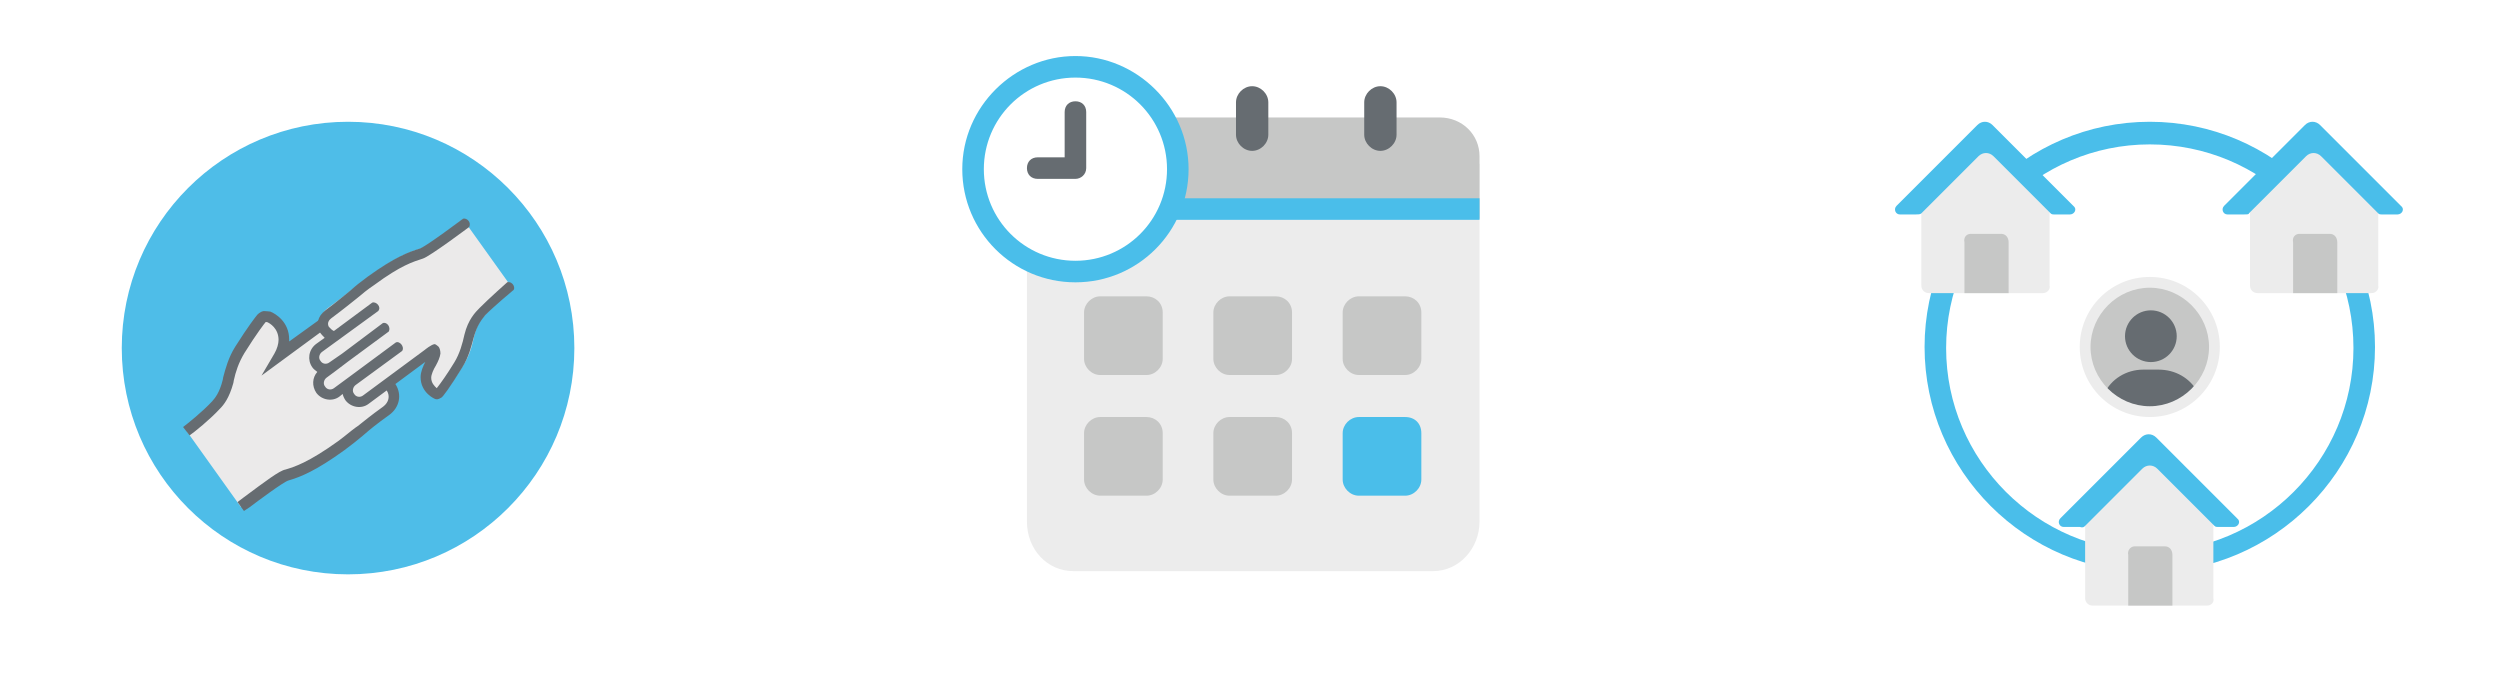 <?xml version="1.0" encoding="utf-8"?>
<!-- Generator: Adobe Illustrator 28.1.0, SVG Export Plug-In . SVG Version: 6.00 Build 0)  -->
<svg version="1.1" id="Шар_1" xmlns="http://www.w3.org/2000/svg" xmlns:xlink="http://www.w3.org/1999/xlink" x="0px" y="0px"
	 viewBox="0 0 232 65" style="enable-background:new 0 0 232 65;" xml:space="preserve">
<style type="text/css">
	.st0{fill:#FFFFFF;}
	.st1{fill:#4ABEEA;}
	.st2{fill:#ECECEC;}
	.st3{fill:#C6C7C6;}
	.st4{fill:#666C71;}
	.st5{display:none;}
	.st6{display:inline;}
	.st7{fill:#4E4D4D;}
	.st8{fill:#CDCCCC;}
	.st9{fill:#4EBDE8;}
	.st10{fill:#EBEAEA;}
</style>
<g>
	<rect x="0" y="0" class="st0" width="232" height="65"/>
	<g>
		<g>
			<path class="st1" d="M199.5,53.1c-11.5,0-20.9-9.4-20.9-20.9c0-11.5,9.4-20.9,20.9-20.9s20.9,9.4,20.9,20.9
				C220.4,43.7,211,53.1,199.5,53.1z M199.5,13.4c-10.4,0-18.9,8.5-18.9,18.9c0,10.4,8.5,18.9,18.9,18.9s18.9-8.5,18.9-18.9
				C218.4,21.8,209.9,13.4,199.5,13.4z"/>
			<g>
				<path class="st2" d="M204.8,56.2h-10.6c-0.4,0-0.7-0.3-0.7-0.7v-7.2c0-0.2,0.1-0.4,0.2-0.5l5.4-5c0.3-0.3,0.7-0.2,0.9,0l5.2,5
					c0.1,0.1,0.2,0.3,0.2,0.5v7.2C205.5,55.9,205.2,56.2,204.8,56.2z"/>
				<path class="st1" d="M193.5,48.8l5.3-5.3c0.4-0.4,1-0.4,1.4,0l5.3,5.3c0.1,0.1,0.2,0.1,0.3,0.1h1.5c0.4,0,0.7-0.5,0.3-0.8
					l-7.5-7.5c-0.4-0.4-1-0.4-1.4,0l-7.5,7.5c-0.3,0.3-0.1,0.8,0.3,0.8h1.5C193.3,49,193.4,48.9,193.5,48.8z"/>
				<path class="st3" d="M198.1,50.7h2.8c0.4,0,0.7,0.3,0.7,0.8v4.7h-4.1v-4.7C197.4,51.1,197.7,50.7,198.1,50.7z"/>
			</g>
			<g>
				<g>
					<g>
						<circle class="st3" cx="199.5" cy="32.2" r="6"/>
					</g>
					<g>
						<g>
							<circle class="st3" cx="199.5" cy="32.2" r="6"/>
						</g>
						<g>
							<g>
								<g>
									<g>
										<ellipse class="st4" cx="199.6" cy="31.2" rx="2.4" ry="2.4"/>
									</g>
								</g>
							</g>
						</g>
						<path class="st4" d="M199.5,38.2c1.7,0,3.3-0.7,4.4-1.9c-0.7-1.2-2-2-3.6-2h-1.4c-1.6,0-3,0.9-3.6,2.2
							C196.4,37.5,197.9,38.2,199.5,38.2z"/>
					</g>
				</g>
				<g>
					<path class="st2" d="M199.5,38.7c-3.6,0-6.5-2.9-6.5-6.5s2.9-6.5,6.5-6.5s6.5,2.9,6.5,6.5S203.1,38.7,199.5,38.7z M199.5,26.7
						c-3,0-5.5,2.5-5.5,5.5c0,3,2.5,5.5,5.5,5.5s5.5-2.5,5.5-5.5C205,29.2,202.5,26.7,199.5,26.7z"/>
				</g>
			</g>
		</g>
		<g>
			<g>
				<path class="st2" d="M220.1,27.2h-10.6c-0.4,0-0.7-0.3-0.7-0.7v-7.2c0-0.2,0.1-0.4,0.2-0.5l5.4-5c0.3-0.3,0.7-0.2,0.9,0l5.2,5
					c0.1,0.1,0.2,0.3,0.2,0.5v7.2C220.8,26.8,220.5,27.2,220.1,27.2z"/>
				<path class="st1" d="M208.7,19.8l5.3-5.3c0.4-0.4,1-0.4,1.4,0l5.3,5.3c0.1,0.1,0.2,0.1,0.3,0.1h1.5c0.4,0,0.7-0.5,0.3-0.8
					l-7.5-7.5c-0.4-0.4-1-0.4-1.4,0l-7.5,7.5c-0.3,0.3-0.1,0.8,0.3,0.8h1.5C208.5,19.9,208.7,19.9,208.7,19.8z"/>
				<path class="st3" d="M213.4,21.7h2.8c0.4,0,0.7,0.3,0.7,0.8v4.7h-4.1v-4.7C212.7,22,213,21.7,213.4,21.7z"/>
			</g>
			<g>
				<path class="st2" d="M189.6,27.2h-10.6c-0.4,0-0.7-0.3-0.7-0.7v-7.2c0-0.2,0.1-0.4,0.2-0.5l5.4-5c0.3-0.3,0.7-0.2,0.9,0l5.2,5
					c0.1,0.1,0.2,0.3,0.2,0.5v7.2C190.3,26.8,190,27.2,189.6,27.2z"/>
				<path class="st1" d="M178.3,19.8l5.3-5.3c0.4-0.4,1-0.4,1.4,0l5.3,5.3c0.1,0.1,0.2,0.1,0.3,0.1h1.5c0.4,0,0.7-0.5,0.3-0.8
					l-7.5-7.5c-0.4-0.4-1-0.4-1.4,0l-7.5,7.5c-0.3,0.3-0.1,0.8,0.3,0.8h1.5C178,19.9,178.2,19.9,178.3,19.8z"/>
				<path class="st3" d="M182.9,21.7h2.8c0.4,0,0.7,0.3,0.7,0.8v4.7h-4.1v-4.7C182.2,22,182.5,21.7,182.9,21.7z"/>
			</g>
		</g>
	</g>
	<g>
		<g>
			<path class="st2" d="M137.3,15.2v33.2c0,2.5-1.9,4.6-4.3,4.6H99.6c-2.4,0-4.3-2-4.3-4.6V15.2"/>
			<path class="st3" d="M137.3,20.3v-5.8c0-2-1.6-3.6-3.7-3.6H99c-2,0-3.7,1.6-3.7,3.6v5.8H137.3z"/>
		</g>
		<g>
			<path class="st4" d="M116.2,14c-0.8,0-1.5-0.7-1.5-1.5v-3c0-0.8,0.7-1.5,1.5-1.5s1.5,0.7,1.5,1.5v3C117.7,13.3,117,14,116.2,14z"
				/>
			<path class="st4" d="M128.1,14c-0.8,0-1.5-0.7-1.5-1.5v-3c0-0.8,0.7-1.5,1.5-1.5s1.5,0.7,1.5,1.5v3C129.6,13.3,128.9,14,128.1,14
				z"/>
		</g>
		<g>
			<g>
				<path class="st1" d="M130.4,38.7h-4.3c-0.8,0-1.5,0.7-1.5,1.5v4.3c0,0.8,0.7,1.5,1.5,1.5h4.3c0.8,0,1.5-0.7,1.5-1.5v-4.3
					C131.9,39.3,131.3,38.7,130.4,38.7z"/>
			</g>
			<g>
				<path class="st3" d="M130.4,27.5h-4.3c-0.8,0-1.5,0.7-1.5,1.5v4.3c0,0.8,0.7,1.5,1.5,1.5h4.3c0.8,0,1.5-0.7,1.5-1.5V29
					C131.9,28.1,131.2,27.5,130.4,27.5z"/>
			</g>
			<g>
				<path class="st3" d="M118.4,38.7h-4.3c-0.8,0-1.5,0.7-1.5,1.5v4.3c0,0.8,0.7,1.5,1.5,1.5h4.3c0.8,0,1.5-0.7,1.5-1.5v-4.3
					C119.9,39.3,119.2,38.7,118.4,38.7z"/>
			</g>
			<g>
				<path class="st3" d="M118.4,27.5h-4.3c-0.8,0-1.5,0.7-1.5,1.5v4.3c0,0.8,0.7,1.5,1.5,1.5h4.3c0.8,0,1.5-0.7,1.5-1.5V29
					C119.9,28.1,119.2,27.5,118.4,27.5z"/>
			</g>
			<g>
				<path class="st3" d="M106.4,38.7h-4.3c-0.8,0-1.5,0.7-1.5,1.5v4.3c0,0.8,0.7,1.5,1.5,1.5h4.3c0.8,0,1.5-0.7,1.5-1.5v-4.3
					C107.9,39.3,107.2,38.7,106.4,38.7z"/>
			</g>
			<g>
				<path class="st3" d="M106.4,27.5h-4.3c-0.8,0-1.5,0.7-1.5,1.5v4.3c0,0.8,0.7,1.5,1.5,1.5h4.3c0.8,0,1.5-0.7,1.5-1.5V29
					C107.9,28.1,107.2,27.5,106.4,27.5z"/>
			</g>
		</g>
		<rect x="95.3" y="18.4" class="st1" width="42" height="2"/>
	</g>
	<g>
		<g>
			<circle class="st0" cx="99.8" cy="15.7" r="9.5"/>
			<path class="st1" d="M99.8,26.2c-5.8,0-10.5-4.7-10.5-10.5S94.1,5.2,99.8,5.2s10.5,4.7,10.5,10.5S105.6,26.2,99.8,26.2z
				 M99.8,7.2c-4.7,0-8.5,3.8-8.5,8.5s3.8,8.5,8.5,8.5s8.5-3.8,8.5-8.5S104.5,7.2,99.8,7.2z"/>
		</g>
		<g>
			<g>
				<polyline class="st0" points="96.3,15.6 99.8,15.6 99.8,10.5 				"/>
				<path class="st4" d="M99.8,16.6h-3.5c-0.6,0-1-0.4-1-1s0.4-1,1-1h2.5v-4.2c0-0.6,0.4-1,1-1s1,0.4,1,1v5.2
					C100.8,16.2,100.3,16.6,99.8,16.6z"/>
			</g>
		</g>
	</g>
	<g id="Шар_1_00000032639755314963163440000009728246957434166406_">
		<g id="Шар_2_00000101083142325104980860000000373096028906121919_" class="st5">
			<g class="st6">
				<path class="st7" d="M64.2,64.5H0V0.3h64.2V64.5z M0.2,64.3H64V0.5H0.2V64.3z"/>
				<path d="M64.2,64.4H0.1V0.3h64.1V64.4z M0.2,64.3h63.9V0.4H0.2V64.3z"/>
				<g>
					<path d="M56,8.5v47.8H8.2V8.5H56 M56.1,8.4h-48v48h48V8.4L56.1,8.4z"/>
				</g>
				<g>
					<path d="M53,5.5v53.8H11.2V5.5H53 M53.1,5.4h-42v54h42V5.4L53.1,5.4z"/>
				</g>
				<g>
					<path d="M59,11.5v41.8H5.2V11.5H59 M59.1,11.4h-54v42h54V11.4L59.1,11.4z"/>
				</g>
				<g>
					<g>
						<g>
							<g>
								<rect x="32.1" y="5.4" class="st8" width="0.1" height="54"/>
							</g>
							<g>
								<rect x="5.1" y="32.3" class="st8" width="54" height="0.1"/>
							</g>
						</g>
						<g>
							<g>
								
									<rect x="32.1" y="5.4" transform="matrix(0.707 -0.707 0.707 0.707 -13.492 32.184)" class="st8" width="0.1" height="54"/>
							</g>
							<g>
								
									<rect x="5.1" y="32.3" transform="matrix(0.707 -0.707 0.707 0.707 -13.492 32.184)" class="st8" width="54" height="0.1"/>
							</g>
						</g>
					</g>
					<g>
						<g>
							<g>
								
									<rect x="5.1" y="32.3" transform="matrix(0.254 -0.967 0.967 0.254 -7.33 55.253)" class="st8" width="54" height="0.1"/>
							</g>
							<g>
								<polygon class="st8" points="58.2,39.4 6,25.4 6,25.3 58.2,39.3 								"/>
							</g>
						</g>
						<g>
							<g>
								<polygon class="st8" points="45.6,55.8 18.6,9 18.6,9 45.6,55.8 								"/>
							</g>
							<g>
								<polygon class="st8" points="8.8,45.9 8.8,45.8 55.5,18.8 55.5,18.9 								"/>
							</g>
						</g>
					</g>
					<g>
						<g>
							<g>
								<polygon class="st8" points="18.7,55.8 18.7,55.8 45.6,9 45.6,9 								"/>
							</g>
							<g>
								<polygon class="st8" points="55.5,45.9 8.7,19 8.7,18.9 55.5,45.8 								"/>
							</g>
						</g>
						<g>
							<g>
								<polygon class="st8" points="39.2,58.5 25.1,6.3 25.2,6.3 39.3,58.5 								"/>
							</g>
							<g>
								<polygon class="st8" points="6.1,39.5 6.1,39.4 58.2,25.3 58.2,25.4 								"/>
							</g>
						</g>
					</g>
				</g>
				<g>
					<path d="M32.1,5.5C46.9,5.5,59,17.6,59,32.4S47,59.3,32.1,59.3S5.2,47.2,5.2,32.4S17.3,5.5,32.1,5.5 M32.1,5.4
						c-14.9,0-27,12.1-27,27s12.1,27,27,27s27-12.1,27-27S47,5.4,32.1,5.4L32.1,5.4z"/>
				</g>
			</g>
		</g>
		<g>
			<g>
				<g>
					<circle class="st9" cx="32.3" cy="32.3" r="21"/>
				</g>
			</g>
			
				<g id="g28-4_00000008107586605423283480000004563040482393030077_" transform="matrix(0.428,0,0,0.487,38.947,30.424)">
				<g>
					<path id="path12_00000044170638457268261410000004335972353159494809_" class="st10" d="M-38.8,34.1c1.4-0.9,8.4-5.7,9.9-6
						c2.3-0.6,5.4-1.5,11.8-5.6c1.7-1.1,2.8-1.9,3.9-2.7c1.4-1,2.9-2.1,5.9-4c1.7-1.1,2.1-2.9,1.1-4.4c-0.3-0.4-0.6-0.8-1.1-1l2-1.3
						C-3.6,8-3.2,5.9-4.4,4.4C-4.8,4-5.1,3.7-5.6,3.5c1.1-1.1,1.3-2.9,0.2-4.2C-6.6-2.2-9-2.5-10.8-1.4L-11.5-1
						c-0.1-0.4-0.4-0.8-0.6-1.2c-1.2-1.5-3.6-1.8-5.4-0.7l-13,8.3c0.6-0.9,1.1-2.1,1.1-3.1c0-3.2-3.3-4.4-3.4-4.4l-0.8-0.3l-0.6,0.6
						c-0.2,0.2-1.9,2.1-4.7,6c-1.6,2.2-2.1,4.3-2.6,6c-0.8,2.7-1.9,3.8-2.6,4.5c-1.9,1.8-4.8,3.9-6.4,5"/>
					<path class="st4" d="M-38.1,34.9l-1.4-1.7l1.2-0.8c4.9-3.2,7.9-5.2,9.2-5.4c1.9-0.5,4.9-1.3,11.4-5.4c1.7-1.1,2.7-1.9,3.8-2.6
						l0.5-0.3c1.3-0.9,2.8-2,5.5-3.7c1.2-0.8,1.5-2,0.8-3c-0.2-0.2-0.4-0.5-0.6-0.6l-1.8-0.7L-6,8.2C-4.8,7.5-4.5,6-5.3,5
						C-5.6,4.7-5.8,4.5-6,4.4l-1.4-0.6l1-1c0.7-0.7,0.9-2,0.1-2.9c-0.8-1.1-2.5-1.3-3.8-0.5l-2.1,1.2l-0.4-1.4
						c0-0.1-0.2-0.4-0.3-0.6c-0.1-0.2-0.2-0.3-0.2-0.5c-0.7-0.9-2.4-1.1-3.7-0.3L-34.3,9.1l2.8-4.2c0.6-0.9,0.9-1.9,0.9-2.6
						c0-2.2-1.9-3.2-2.5-3.4l-0.3,0c-0.2,0.2-1.9,2.1-4.6,5.9c-1.3,1.9-1.9,3.6-2.3,5.2l-0.1,0.5c-0.9,2.9-2.1,4.2-2.9,4.9
						c-2.2,2.1-5.6,4.5-6.6,5.1l-1.4-1.6c0.9-0.6,4.2-2.9,6.3-4.9c0.6-0.6,1.6-1.6,2.3-4.1l0.1-0.5c0.5-1.6,1.1-3.7,2.6-5.8
						c2.8-3.9,4.5-5.8,4.8-6.1c0,0,0.6-0.6,1.4-0.7c0.4,0,1.4,0.1,1.4,0.1l0,0c1.2,0.4,4.1,2,4.1,5.3c0,0.1,0,0.3,0,0.4l10.1-6.4
						c2.3-1.4,5.5-1,7,0.9c0.1,0.1,0.1,0.2,0.2,0.3c2.2-1.1,5.1-0.6,6.5,1.2C-3.3,0-3.2,1.8-4,3.2c0.2,0.1,0.3,0.3,0.5,0.5
						c1.6,2,1.1,4.8-1.1,6.2l-0.9,0.6c0.1,0.1,0.2,0.2,0.3,0.3c1.4,2,0.8,4.4-1.4,5.8c-2.7,1.7-4.1,2.7-5.4,3.7l-0.4,0.3
						c-1.1,0.8-2.2,1.6-3.9,2.7c-6.3,4-9.5,5.1-12.2,5.8c-1.1,0.3-6.6,3.9-8.4,5.1C-37.4,34.5-37.8,34.7-38.1,34.9z"/>
				</g>
				<g id="g26-5_00000178917089551784928510000011792857988910973323_">
					<path id="path20_00000130610350292244830810000017543759072745385892_" class="st10" d="M19-8.9l-8.3-10.2l-1.3-1.6
						c-1.3,0.9-7.8,5.3-9.2,5.6c-2.1,0.6-5,1.4-11,5.2c-1.6,1.1-2.6,1.8-3.7,2.5c-1.3,0.9-2.7,1.9-5.5,3.7c-1.6,1-2,2.7-1.1,4.1
						c0.3,0.4,0.6,0.7,1,0.9l-1.7,1.2c-1.6,1-1.9,3-0.8,4.4c0.3,0.4,0.7,0.6,1.1,0.9c-1.1,1.1-1.2,2.7-0.2,3.9
						c1.1,1.4,3.4,1.7,5,0.6l0.7-0.4c0.1,0.4,0.3,0.8,0.6,1.1c1.1,1.4,3.4,1.7,5,0.6l12-7.7c-0.5,0.9-1,1.9-1,2.9
						c0,3,3.1,4.1,3.2,4.1l0.7,0.3L5,12.8c0.2-0.2,1.8-2,4.4-5.6c1.5-2,2-4,2.4-5.6c0.7-2.5,1.8-3.6,2.5-4.2
						c1.8-1.8,4.5-3.7,5.9-4.7L19-8.9z"/>
					<g id="g24_00000042727848219566395750000008035860292589484735_">
						<path id="path22_00000022557203260787413490000009420347404235005874_" class="st4" d="M19-8.7c0,0-4.1,3.2-6,4.9
							C12.1-3,10.5-1.6,9.7,1.3c-0.4,1.6-1,3.6-2.2,5.3c-1.6,2.3-2.9,3.9-3.8,4.9c-0.5-0.4-1.2-1-1.2-2c0-0.6,0.5-1.6,1-2.3
							c0.5-0.8,0.9-1.6,1-2.3c0-0.6-0.2-1.1-0.4-1.3c0,0-0.5-0.4-0.8-0.5c-0.7,0-2.2,1.1-2.2,1.1l-13.4,8.7
							c-0.6,0.4-1.5,0.3-1.9-0.3c-0.5-0.5-0.3-1.3,0.3-1.7l10.1-6.5c0.6-0.8-0.6-2-1.4-1.6l-10,6.5l0,0l-3.4,2.2
							c-0.6,0.4-1.5,0.3-1.9-0.3c-0.5-0.5-0.3-1.3,0.3-1.7l2-1.3l0,0l2.7-1.8l0,0l8.8-5.7C-6.2-0.1-7.1-1.2-8-0.9l-8.8,5.8l0,0
							l-2.8,1.7c-0.6,0.4-1.5,0.3-1.9-0.3C-22,5.8-21.8,5-21.2,4.6L-9-3.2c0.8-0.8-0.5-1.9-1.3-1.6l-8.3,5.4
							c-0.3-0.1-0.7-0.4-1.1-0.8c-0.5-0.8,0.2-1.4,0.5-1.6c2.9-1.9,4.4-3,5.7-3.9c1.1-0.8,2-1.5,3.7-2.5c5.7-3.7,8.4-4.4,10.5-5
							c1.5-0.4,10-6,10-6c0.6-0.9-0.5-1.8-1.3-1.6c0,0-8,5.3-9.4,5.7c-2.2,0.6-5.2,1.5-11.2,5.3c-1.7,1.1-2.7,1.8-3.7,2.6
							c-1.3,0.9-2.7,2-5.6,3.9c-1.6,1.1-2.1,2.7-1.1,4.2c0.3,0.4,0.7,0.7,1,1l-1.9,1.2c-1.6,1.1-1.9,3-0.8,4.4
							c0.3,0.4,0.7,0.6,1.1,0.9c-1.1,1.1-1.2,2.7-0.2,4c1.2,1.4,3.5,1.7,5,0.7l0.7-0.5c0.1,0.4,0.3,0.8,0.6,1.2
							c1.2,1.4,3.5,1.7,5,0.7l12.3-8c-0.5,0.9-1,1.9-1,2.9c0,3,3.1,4.2,3.3,4.2c0.6,0.1,0.9-0.2,1.2-0.3c0.3-0.1,1.9-2,4.5-5.7
							c1.5-2.1,2-4.1,2.5-5.7c0.8-2.6,1.9-3.6,2.5-4.3c1.9-1.7,6-4.7,6-4.7C20.9-7.4,20.3-8.9,19-8.7z"/>
					</g>
				</g>
			</g>
		</g>
	</g>
</g>
</svg>
